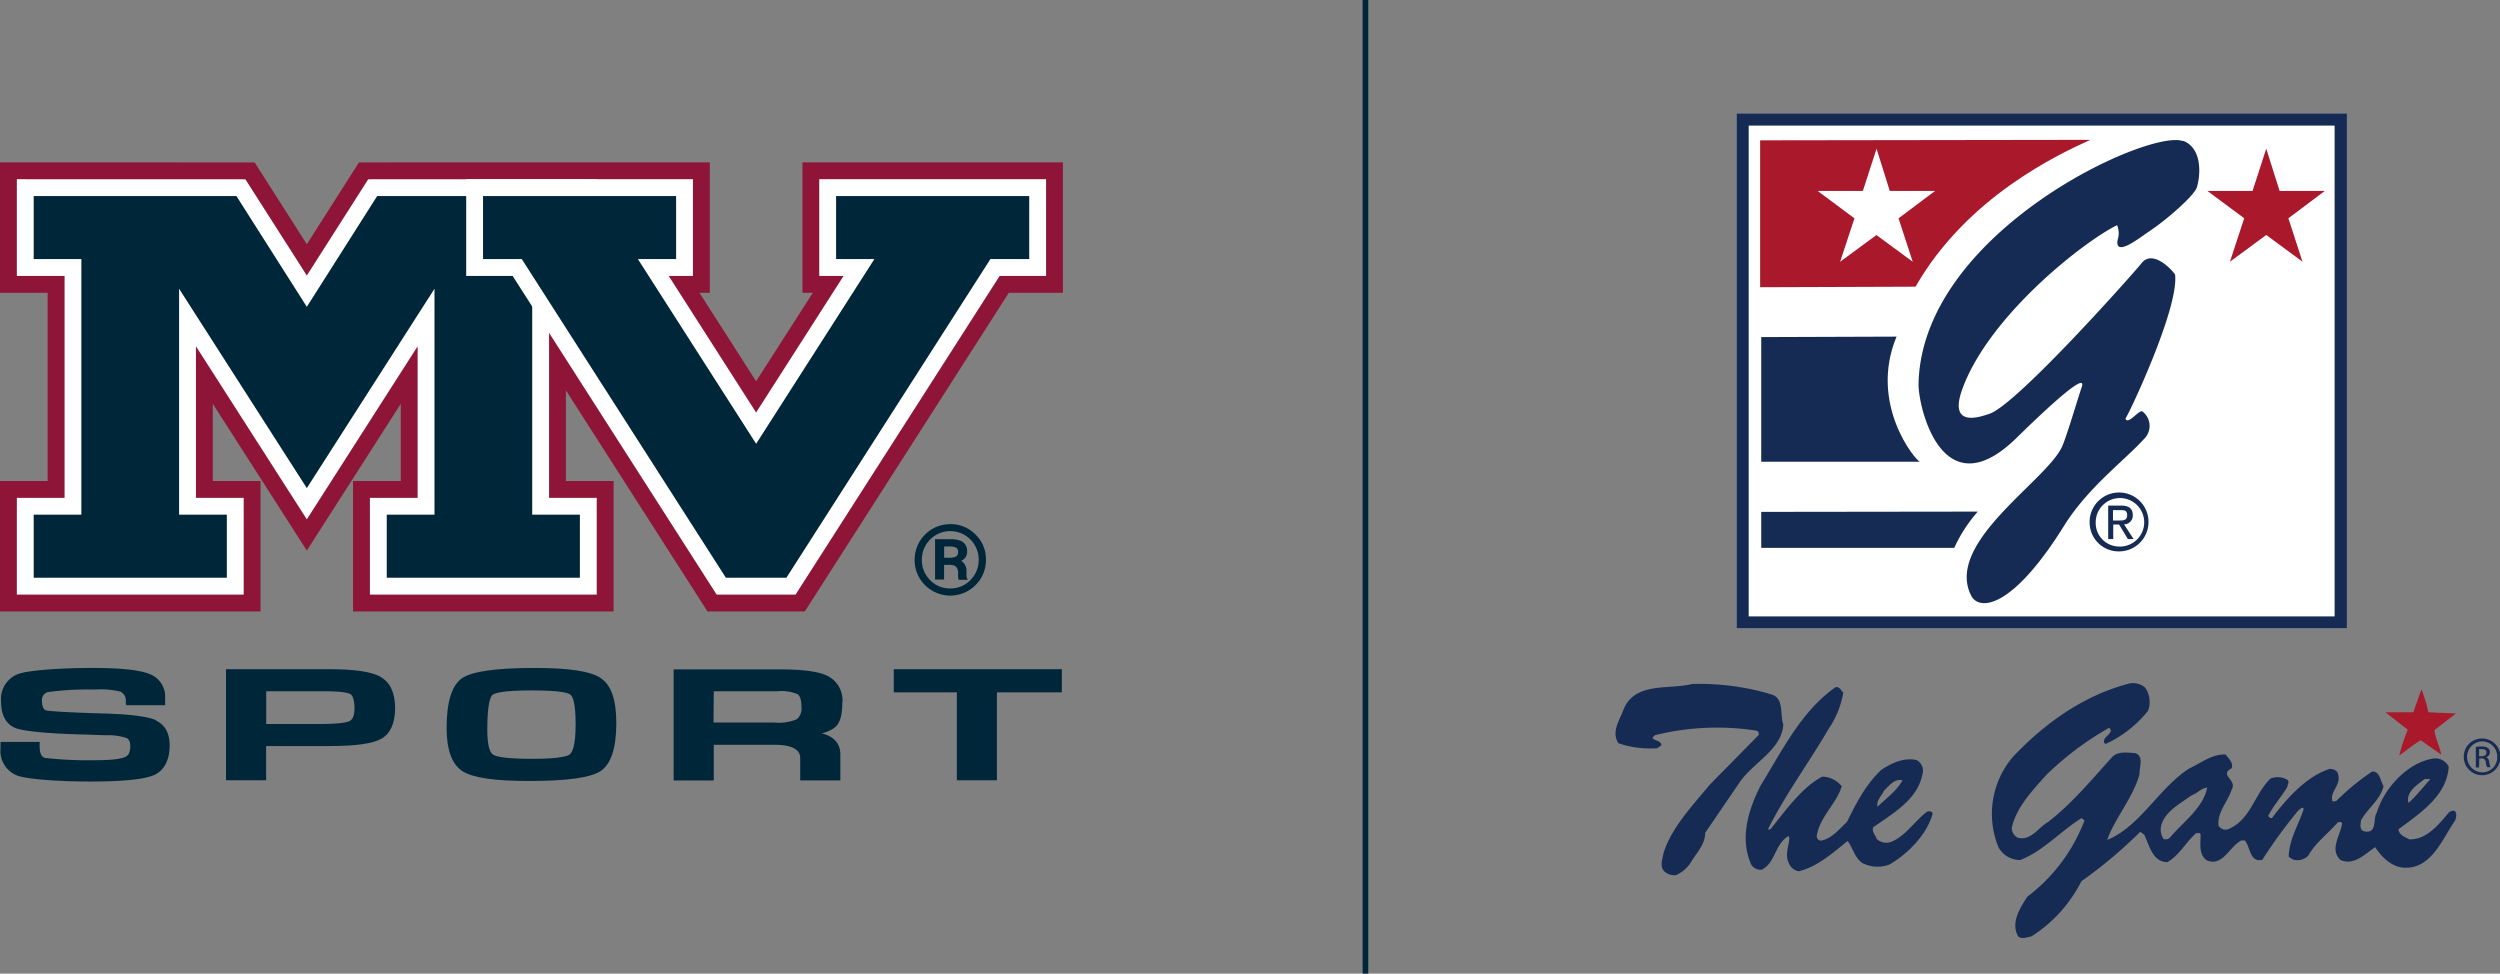 <svg id="Layer_1" data-name="Layer 1" xmlns="http://www.w3.org/2000/svg" viewBox="0 0 365.03 142.16"><rect x="0" y="0" width="365.03" height="142.16" fill="#808080" stroke="none"/><defs><style>.cls-1{fill:#8e1537;}.cls-2{fill:#fff;}.cls-3{fill:#00263a;}.cls-4{fill:none;stroke:#00263a;stroke-miterlimit:10;stroke-width:0.82px;}.cls-5{fill:#aa182c;}.cls-6{fill:#162b54;}</style></defs><title>logos</title><polygon class="cls-1" points="117.17 23.71 117.17 42.75 118.68 42.75 110.4 55.67 102.13 42.75 103.64 42.75 103.64 23.71 89.59 23.71 89.59 23.71 84.79 23.71 65.61 23.71 65.61 23.71 52.41 23.72 44.8 35.66 37.18 23.72 0 23.71 0 42.75 6.96 42.75 6.96 70.23 0 70.23 0 89.28 38.04 89.28 38.04 70.23 31.07 70.23 31.07 58.96 44.8 80.39 58.52 58.96 58.52 70.23 51.55 70.23 51.55 89.28 89.59 89.28 89.59 70.23 82.63 70.23 82.63 57 103.3 89.28 117.51 89.28 147.3 42.75 155.2 42.75 155.2 23.71 117.17 23.71"/><polygon class="cls-2" points="87.13 40.29 87.13 26.17 53.76 26.18 44.8 40.23 35.83 26.18 2.46 26.17 2.46 40.29 9.43 40.29 9.43 72.69 2.46 72.69 2.46 86.82 35.58 86.82 35.58 72.69 28.61 72.69 28.61 50.56 44.8 75.83 60.98 50.56 60.98 72.69 54.01 72.69 54.01 86.82 87.13 86.82 87.13 72.69 80.17 72.69 80.17 40.29 87.13 40.29"/><polygon class="cls-3" points="84.67 37.83 84.67 28.63 55.11 28.63 55.11 28.64 55.08 28.61 44.8 44.8 34.51 28.61 34.48 28.64 34.48 28.63 4.92 28.63 4.92 37.83 11.88 37.83 11.88 75.15 4.92 75.15 4.92 84.36 33.12 84.36 33.12 75.15 26.15 75.15 26.15 42.16 44.8 71.27 63.44 42.16 63.44 75.15 56.47 75.15 56.47 84.36 84.67 84.36 84.67 75.15 77.71 75.15 77.71 37.83 84.67 37.83"/><polygon class="cls-2" points="119.62 26.17 119.62 40.29 123.17 40.29 110.4 60.23 97.64 40.29 101.18 40.29 101.18 26.17 68.07 26.17 68.07 40.29 74.85 40.29 104.64 86.82 116.16 86.82 145.96 40.29 152.74 40.29 152.74 26.17 119.62 26.17"/><polygon class="cls-3" points="150.28 28.63 122.08 28.63 122.08 37.83 127.67 37.83 110.41 64.79 110.4 64.83 110.4 64.79 93.14 37.83 98.72 37.83 98.72 28.63 70.53 28.63 70.53 37.83 76.19 37.83 105.99 84.36 110.4 84.36 110.4 84.35 110.41 84.36 114.82 84.36 144.61 37.83 150.28 37.83 150.28 28.63"/><path class="cls-3" d="M22.81,105.17c-1.23-.56-3.83-.89-7.92-1s-7.72-.31-8.11-.44c-.16,0-.65-.21-.65-1.4A1.18,1.18,0,0,1,7,101.05a44.58,44.58,0,0,1,6.84-.37,12.45,12.45,0,0,1,3.76.31,1.47,1.47,0,0,1,.78,1.29,2.51,2.51,0,0,0,0,.39l.06.3h5.67v-1a3.52,3.52,0,0,0-2.34-3.58c-1.47-.58-4.19-.86-8.33-.86-4.36,0-9.42.31-10.91.93a3.9,3.9,0,0,0-2.37,4c0,1.92.67,3.2,2,3.8s6.17.91,10.52,1l2.82.1a8.29,8.29,0,0,1,3,.41c.13.07.52.27.52,1.16s-.24,1.38-.73,1.59S16.82,111,14,111a55,55,0,0,1-7.46-.34c-.19-.07-.75-.27-.75-1.65l0-.68H.08l0,.94a3.85,3.85,0,0,0,2.31,3.92c1.45.62,6.47.92,10.8.92,4.8,0,7.84-.31,9.28-.93s2.3-2.12,2.3-4.33c0-1.83-.67-3-2-3.64"/><path class="cls-3" d="M51.76,103.46q0,1.47-.72,1.83c-.39.19-1.45.42-4.25.42H38.87v-4.78h8.44c2.76,0,3.6.26,3.86.42s.59.66.59,2.11m3.85-4.61c-1.34-.77-3.81-1.14-7.55-1.14H33v16.22h5.86v-5h9.31c3.78,0,6.24-.35,7.52-1.07s2-2.24,2-4.45-.7-3.75-2.09-4.55"/><path class="cls-3" d="M83.24,110.12c-.31.26-1.44.68-5.46.68s-5.36-.33-5.78-.61-.85-1.12-.85-3.71c0-3.76.46-4.73.74-5s1.41-.67,5.77-.67,5.34.39,5.64.63.75,1.07.75,4.3-.51,4.11-.81,4.35M87.71,99c-1.49-1-4.64-1.47-9.66-1.47-5.62,0-9.08.49-10.56,1.48s-2.28,3.41-2.28,7.26c0,3.22.78,5.35,2.32,6.33s4.68,1.43,9.69,1.43c5.56,0,9-.47,10.48-1.45s2.29-3.3,2.29-7c0-3.41-.75-5.56-2.28-6.57"/><path class="cls-3" d="M104.22,100.93h9.23a6.41,6.41,0,0,1,3,.42c.47.31.57,1.16.57,1.82a2.07,2.07,0,0,1-.68,1.85,6.87,6.87,0,0,1-3.29.48h-8.87ZM123,102.64a4,4,0,0,0-2.07-3.9c-1.32-.69-3.61-1-7-1H98.36v16.22h5.86v-5.21h8.89c3.73,0,3.73,1.52,3.73,2v3.2h5.86v-3.79c0-1.59-.92-2.62-2.72-3.09a4.77,4.77,0,0,0,2-.92c.71-.66,1-1.8,1-3.49"/><polygon class="cls-3" points="130.5 97.71 130.5 101.09 139.71 101.09 139.71 113.93 145.56 113.93 145.56 101.09 155.04 101.09 155.04 97.71 130.5 97.71"/><path class="cls-3" d="M137.86,79.79h.66a2.46,2.46,0,0,1,1.1.18.7.7,0,0,1,.27.66.67.67,0,0,1-.46.7,2.55,2.55,0,0,1-.86.11h-.71Zm3.26,4.32c0-.14,0-.27,0-.4v-.4a1.69,1.69,0,0,0-.33-1,1.27,1.27,0,0,0-.47-.42,1.71,1.71,0,0,0,.27-.14,1.39,1.39,0,0,0,.62-1.24,1.56,1.56,0,0,0-1-1.57,4.37,4.37,0,0,0-1.57-.21h-2.11v5.89h1.32V82.48h.6a2.12,2.12,0,0,1,1,.15,1.21,1.21,0,0,1,.44,1.12v.45l.08.46h1.34l-.17-.33a1.61,1.61,0,0,1,0-.22"/><path class="cls-3" d="M138.74,85.92a4,4,0,0,1-2.94-1.22,4.08,4.08,0,0,1-1.2-3,4.15,4.15,0,1,1,8.3,0,4.09,4.09,0,0,1-1.21,3,4,4,0,0,1-2.95,1.22m3.7-7.87a5.08,5.08,0,0,0-3.7-1.52,5.19,5.19,0,0,0-5.19,5.2,5.11,5.11,0,0,0,1.51,3.7,5.21,5.21,0,0,0,7.38,0,5.1,5.1,0,0,0,1.52-3.7,5,5,0,0,0-1.52-3.68"/><line class="cls-4" x1="199.37" x2="199.37" y2="142.16"/><rect class="cls-2" x="253.54" y="16.55" width="89.13" height="75.21"/><polygon class="cls-5" points="332.85 27.88 339.45 27.88 334.13 31.87 336.19 38.21 330.9 34.31 325.6 38.21 327.68 31.87 322.31 27.88 328.9 27.88 330.9 21.71 332.85 27.88"/><path class="cls-5" d="M257,20.49l48.21-.07c-4.68,2.13-18,8.32-25.52,21.44L257,41.94Zm17,1.22-2,6.17H265.4l5.37,4-2.09,6.34,5.3-3.9,5.3,3.9-2.07-6.34,5.33-4h-6.61Z"/><path class="cls-6" d="M253.54,16.55h89.14V91.76H253.54Zm87.34,1.79H255.33V90h85.55Z"/><path class="cls-6" d="M257.16,49.22v18.2h23.17c-.69-.21-7.49-8.48-3.41-18.27Z"/><path class="cls-6" d="M257.16,74.74V80h28.18a21.58,21.58,0,0,1,3.44-5.3Z"/><path class="cls-6" d="M305.11,76.26a4.3,4.3,0,1,1,4.3,4.25,4.23,4.23,0,0,1-4.3-4.25m4.3,3.54A3.54,3.54,0,1,0,306,76.26a3.43,3.43,0,0,0,3.45,3.54m-.89-1.09h-.74V73.82h1.86c1.16,0,1.73.43,1.73,1.39a1.27,1.27,0,0,1-1.27,1.35l1.39,2.15h-.83l-1.29-2.12h-.85ZM309.4,76c.63,0,1.19,0,1.19-.79s-.55-.72-1.07-.72h-1V76Z"/><path class="cls-6" d="M318.75,20.61c-4.85-1.89-38.15,13.23-38.62,35.44-.07,3.13,3.32,18.36,14.06,8.13.76-.72,10.86-10.78,9.77-7.67-.44,1.24-2.24,7.35-2.89,8.74-2.32,5-17.12,14-13.27,21.69,1.15,2.32,6,2,13.56-10.14,3.52-5.64,8.8-9.52,11.69-12.7a2.65,2.65,0,0,0-.2-4c-.45-.44-2.17,2.09-2.51,1,.08.24,7.84-15.94,7.25-21-.3-.53-3.21-3.79-4.9-1.67-.75,1-18.27,20.76-22.24,22-1.14.37-6.07,2.24-3.91-3.67,3.9-10.68,17.71-21.5,22.58-23.88a3.05,3.05,0,0,1,.07,2.17c-.4,2.55,3.17-.3,4.46-1.16,2.83-1.87,6.8-5.4,7.13-6.56.66-2.34.55-5.77-2-6.77"/><path class="cls-5" d="M354.6,104l4,.18-3.14,2.42c.12,1.19.77,2.39,1,3.6l-3-2.12c-1.09.65-2.07,1.47-3.14,2.24a26.28,26.28,0,0,1,1.24-3.77L348.3,104l4.07,0,1.19-3.35a20.33,20.33,0,0,1,1,3.31"/><path class="cls-6" d="M258.22,101.31c2.42.3,1.61,2.92,2.16,4.46-.19,3.68-4.44,5.59-6.4,8.5l-5,7.33c0,1.55-1.08,2.75-1.91,4a4.93,4.93,0,0,1-2.36,2.18,2.12,2.12,0,0,1-1.75-.61c-.65-.71-.19-1.8-.07-2.6,1.2-3.8,4.25-6.95,6.76-10l7.12-7.23a.48.48,0,0,0-.41-.67,37.7,37.7,0,0,0-14.7.67c-.12.14-.39.24-.33.49.42.36,1.26.36,1.25,1l-.6.42a14.56,14.56,0,0,1-5.68-.73c-1.08-1.73.24-3.43.78-5,1.73-4,6.58-2.79,10-3.65a37,37,0,0,1,11.15,1.39"/><path class="cls-6" d="M269.15,101.08a13.36,13.36,0,0,1-2.16,5.36c-2.86,4.91-6.31,9.56-8.82,14.6.18.22.39,0,.5-.17,2-2.46,4.44-5.94,7.4-7.47a3.78,3.78,0,0,1,2.85,1.4c-.77,2.54-3.14,4.4-3.62,7.09a.64.64,0,0,0,.59.85c1.54-.27,2.6-1.61,3.8-2.75,1.33-2.68,2.66-5.36,5-7.58,1.51-1,3.31-1.85,5.16-1.43a1.77,1.77,0,0,1,.82,2.17c-.71,3.63-4.34,5.65-7.17,7.65-.21.7.35,1.12.52,1.69a2.05,2.05,0,0,0,2.09.44c2.14-.85,3.39-3,5.23-4.39.32-.16.88-.09.83.33-.84,3-3.59,5.8-6.27,7.35a4.89,4.89,0,0,1-4-.22c-1.18-.89-1.34-2.19-2.13-3.21-2.29,1.86-4.39,3.73-7.12,4.43a1.91,1.91,0,0,1-1.49-1.28c-.58-1.19.07-2.45.11-3.67l-.17-.18c-2,1.23-1.8,3.79-3.83,4.89a1.56,1.56,0,0,1-1.74-1.17c-1.5-3.77-.09-7.92,1.56-11.15,3.11-5,5.83-10.72,10.92-14.33.58-.09.82.46,1.07.75m6.06,14.28c-.36.81-1.2,1.49-1,2.43,1.31-1.27,2.72-2.23,3.64-3.83-1.07-.33-1.86.67-2.6,1.4"/><path class="cls-6" d="M313.25,100.44a3.65,3.65,0,0,1,.38,3.36,17.11,17.11,0,0,1-6.11,4.8c-.25.07-.38-.33-.31-.43.07-.74,1.52-1.17.76-1.91a44.25,44.25,0,0,0-9.21,6.92c-2.1,2.36-4.29,4.65-5,7.61a1.56,1.56,0,0,0,.82,1.51c1.92.55,3-1.43,4.47-2.29,3.46-2.65,6.41-6.23,9.36-9.48.84-.87,2.2-.64,3.36-.56,1.33.45.56,2.08.63,3.07-.95,3.44-3.54,6.32-4.73,9.59,4.81-1.91,7.61-7.68,12.05-10.46,1.7-.78,3.28-2.1,5.24-2,.48.6,1.18,1.23.89,2-1.91,1,.89,1.73,0,3.12-.55,1.77-2.11,3.25-1.92,5.25a1.18,1.18,0,0,0,1.61.45c3.2-1.51,3.7-5.18,6-7.32a2.77,2.77,0,0,1,2.45.2c.35.29,0,.67,0,1-.82,1.42-2,2.7-2.75,4.17-.17.13.18.28.24.41h.25c2.17-2.87,5-6.06,8.41-7.18.53,0,1.12.2,1.25.76.48,1.68-1.29,2.57-.81,4l.52-.06a35.72,35.72,0,0,1,5.26-4.32c1.16-.05,1.18,1.38,1.67,2.12-.45,2-2.31,3.23-3.29,5-.07.53-.29,1.47.51,1.62,1.92.37,1.18-1.83,1.79-2.74,1.05-3.49,4.42-7.26,8.17-7.88a2.17,2.17,0,0,1,2.33,1.17c-.26,4.27-4.17,6.78-7.35,9.16.16.87.93,1.09,1.59,1.45,2.52.1,4.3-2.16,5.85-4,.25-.06.47-.24.75-.16.44.35.23,1,.09,1.43-1.82,2.57-3.38,6.93-7.23,6.88-1.88,0-3.41-1.43-4.44-3-1.51,1-3.07,2.73-5.07,1.87-1.65-1.59.05-3.64.24-5.35-.09-.28-.49-.22-.66-.11-1.41,1.63-3.28,3-4.26,4.81a2.19,2.19,0,0,1-2.27.57c-.18-.17-.53-.22-.6-.5.1-2.55,1.46-4.57,2.19-6.87-.24-.46-.5.1-.74.16a70.4,70.4,0,0,0-5.3,7.26c-1.86.44-1.73-1.88-2.56-2.82h-.52c-1.76.92-2.71,3.91-5.07,2.88-1.19-.89-.85-2.42-.87-3.8-.13-.28-.45-.11-.66-.14-1.56,1.41-2.42,3.19-4.18,4.22-2.21,0-2.63-2.52-3.39-4l-.58-.43a66.7,66.7,0,0,1-8.59,7.22,20.51,20.51,0,0,1-7.3,8.06c-.6.1-1.4.47-1.93,0-1.13-2,.26-4.13,1.33-5.8a25.11,25.11,0,0,0,8.35-11.13l-.42-.35c-3.1,1.92-5.62,4.83-8.95,6.12a3.56,3.56,0,0,1-3.2-1.89,12.83,12.83,0,0,1,2.12-13.17c4.84-5.12,10.59-9.08,17.05-10.72a2.7,2.7,0,0,1,2.27.62m40.83,13.32c-1.07.83-2.82,1.89-2.39,3.5,1.13-1,2.16-2.32,3.16-3.43-.21-.13-.5,0-.77-.07M320,116.13c-1.55,1.13-3.8,2.3-4.39,4.25a2.44,2.44,0,0,0,.29,2.11.85.85,0,0,0,1-.27c1.89-2.22,4.82-4.29,5.37-7.22-.88.1-1.48.86-2.29,1.13"/><path class="cls-6" d="M362.4,107.83a2.68,2.68,0,1,1-2.66,2.67,2.64,2.64,0,0,1,2.66-2.67Zm.08.42a2.26,2.26,0,0,0,0,4.52,2.17,2.17,0,0,0,2.14-2.25,2.21,2.21,0,0,0-2.14-2.27Zm-.5,3.81h-.48v-3a6.18,6.18,0,0,1,.85-.07,1.53,1.53,0,0,1,.92.23.69.69,0,0,1,.28.61.75.75,0,0,1-.59.73v0c.27.05.44.29.51.73a2.38,2.38,0,0,0,.18.73h-.5a2.16,2.16,0,0,1-.2-.76.55.55,0,0,0-.64-.52H362Zm0-1.64h.34c.39,0,.73-.15.73-.52s-.19-.52-.73-.52l-.34,0Z"/></svg>